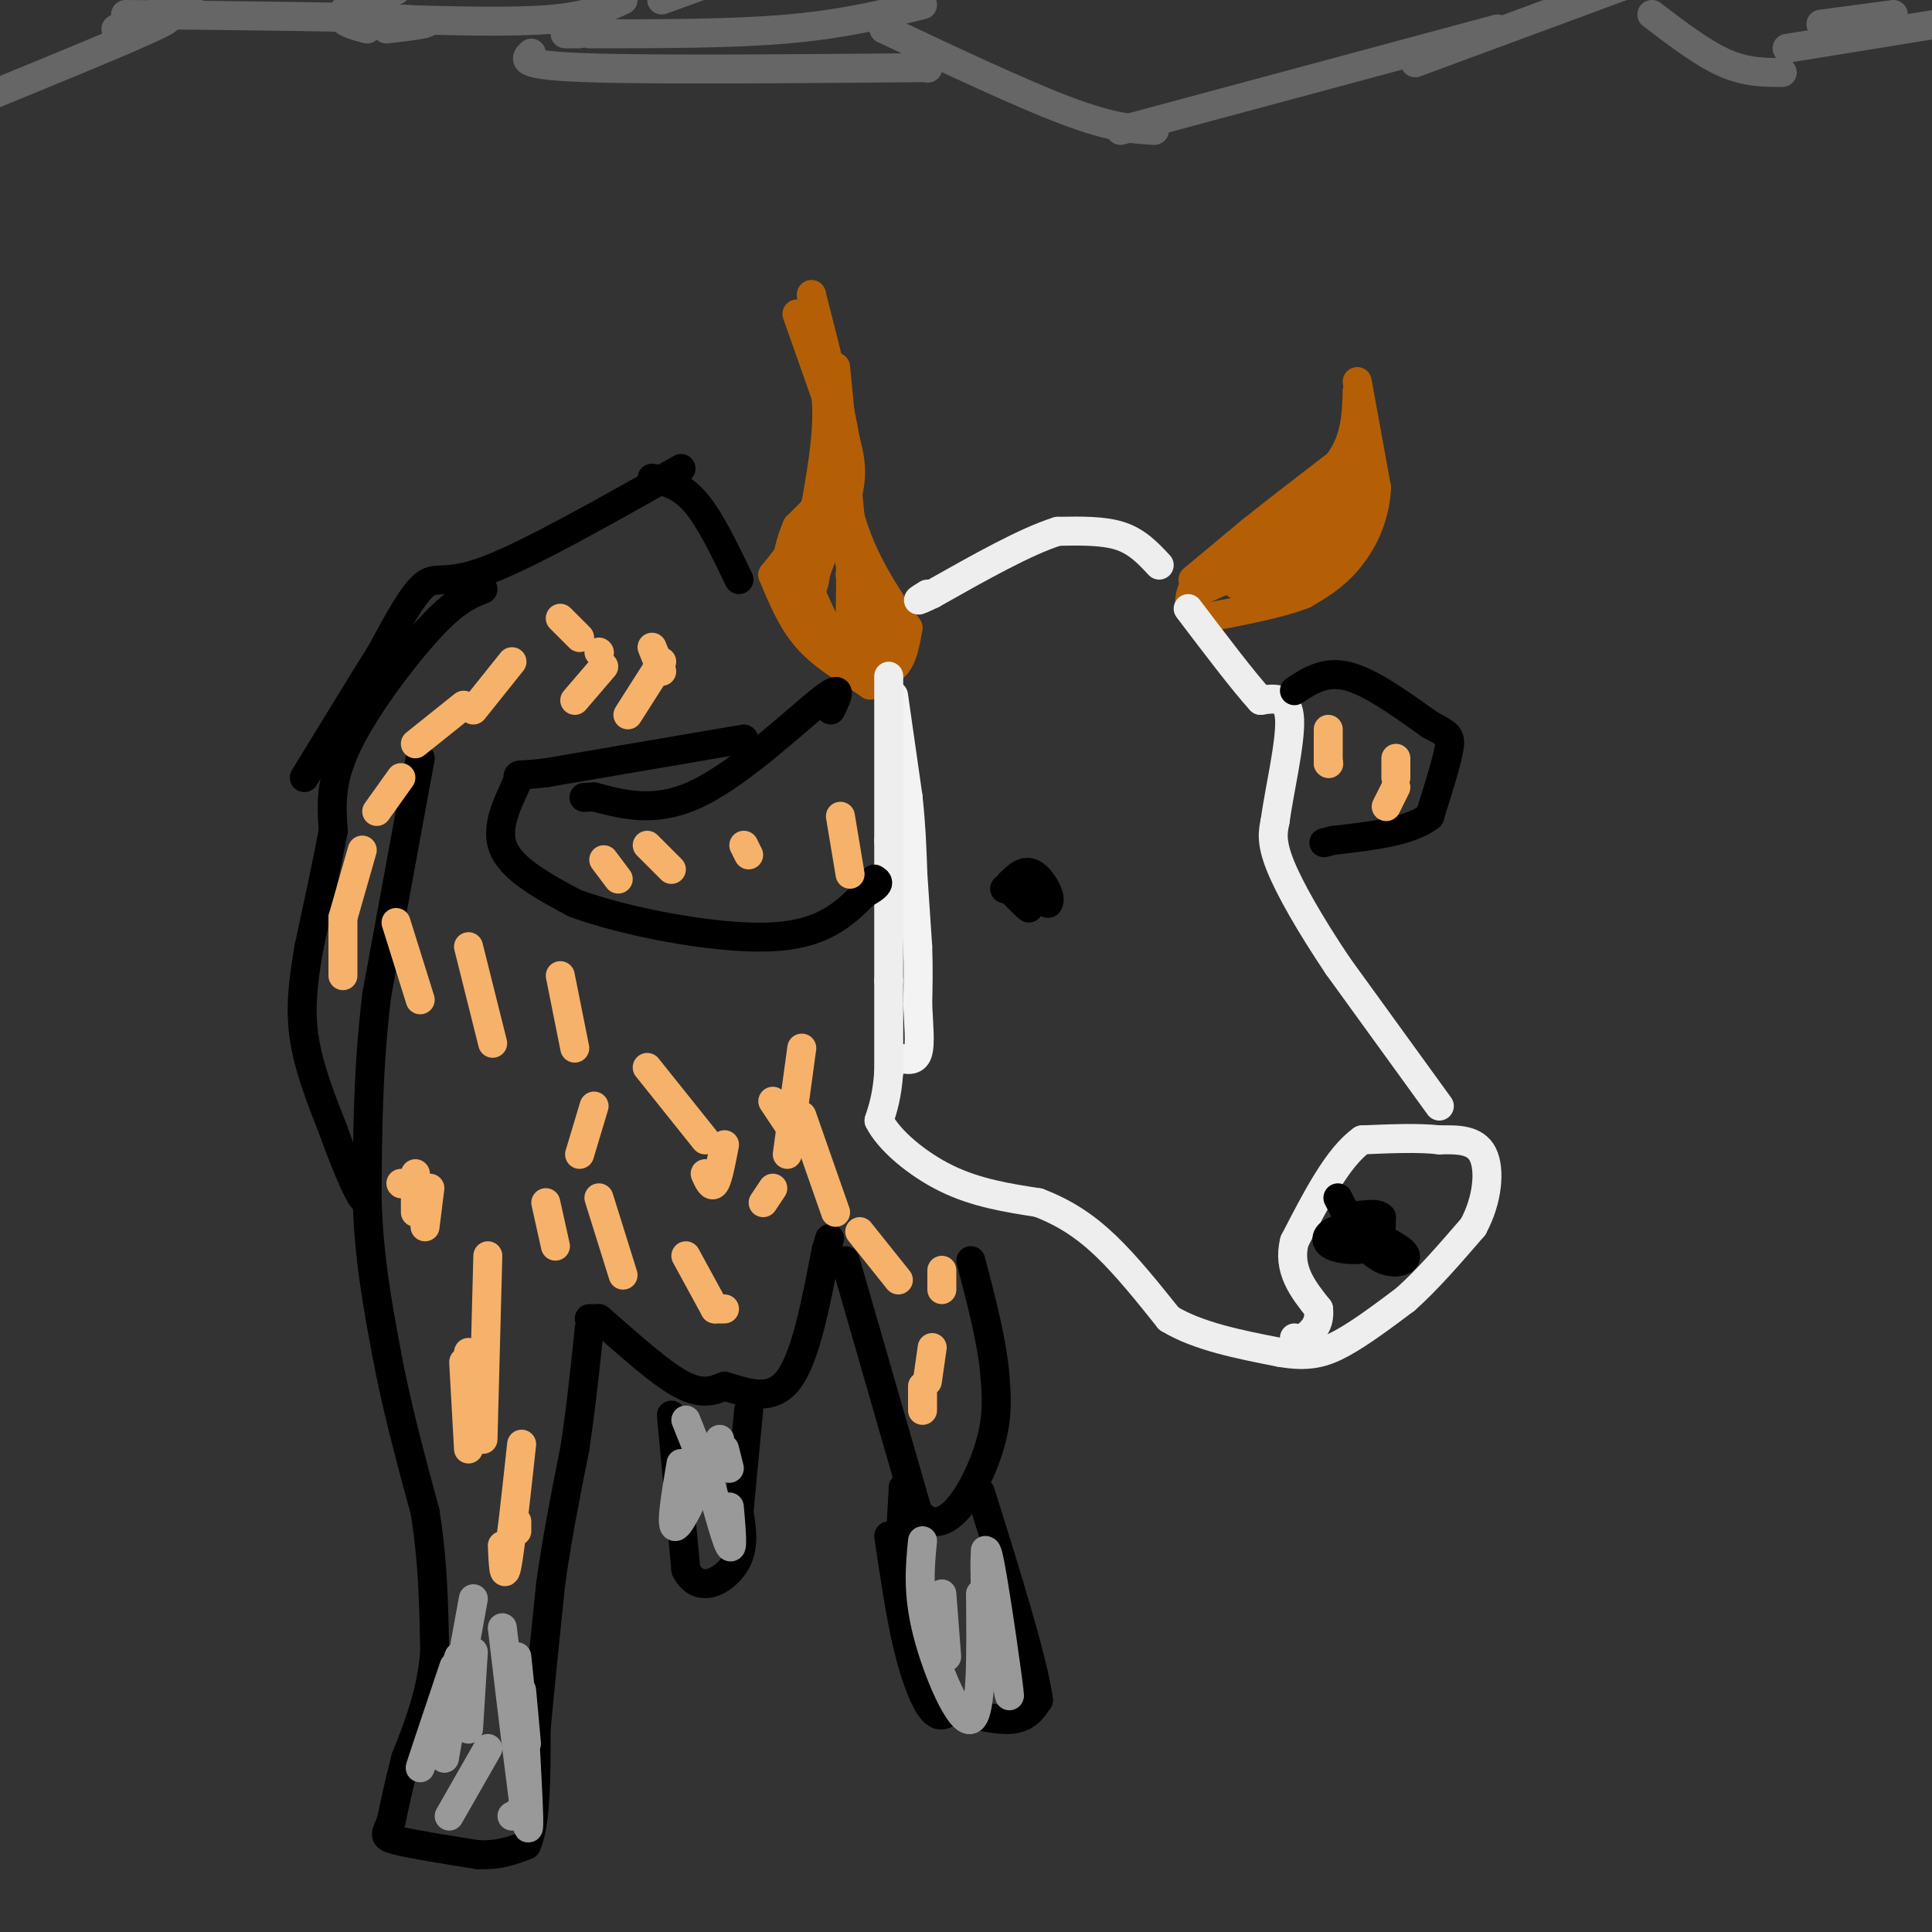 <svg viewBox='0 0 400 400' version='1.1' xmlns='http://www.w3.org/2000/svg' xmlns:xlink='http://www.w3.org/1999/xlink'><rect x="0" y="0" width="400" height="400" fill="#333333" stroke="none"/><g fill='none' stroke='#b45f06' stroke-width='6' stroke-linecap='round' stroke-linejoin='round'><path d='M165,65c0.000,0.000 6.000,17.000 6,17'/><path d='M171,82c0.667,6.500 -0.667,14.250 -2,22'/><path d='M169,104c-1.833,6.167 -5.417,10.583 -9,15'/><path d='M160,119c1.917,4.667 3.833,9.333 7,13c3.167,3.667 7.583,6.333 12,9'/><path d='M179,141c2.000,1.500 1.000,0.750 0,0'/><path d='M173,76c0.000,0.000 3.000,31.000 3,31'/><path d='M176,107c2.500,9.000 7.250,16.000 12,23'/><path d='M188,130c-0.467,2.644 -0.933,5.289 -2,7c-1.067,1.711 -2.733,2.489 -4,2c-1.267,-0.489 -2.133,-2.244 -3,-4'/><path d='M179,135c-1.274,-6.571 -2.958,-21.000 -5,-27c-2.042,-6.000 -4.440,-3.571 -6,-2c-1.560,1.571 -2.280,2.286 -3,3'/><path d='M165,109c-1.209,2.691 -2.730,7.917 -2,11c0.730,3.083 3.711,4.022 5,2c1.289,-2.022 0.885,-7.006 0,-7c-0.885,0.006 -2.253,5.002 -2,9c0.253,3.998 2.126,6.999 4,10'/><path d='M183,128c-2.250,4.417 -4.500,8.833 -7,8c-2.500,-0.833 -5.250,-6.917 -8,-13'/><path d='M168,123c0.311,-5.667 5.089,-13.333 7,-19c1.911,-5.667 0.956,-9.333 0,-13'/><path d='M175,91c-1.167,-7.167 -4.083,-18.583 -7,-30'/><path d='M168,61c0.000,1.333 3.500,19.667 7,38'/><path d='M175,99c1.333,11.333 1.167,20.667 1,30'/><path d='M176,129c1.800,6.711 5.800,8.489 7,7c1.200,-1.489 -0.400,-6.244 -2,-11'/><path d='M181,125c-1.167,-2.833 -3.083,-4.417 -5,-6'/><path d='M247,120c0.000,0.000 12.000,-10.000 12,-10'/><path d='M259,110c5.000,-4.000 11.500,-9.000 18,-14'/><path d='M277,96c3.667,-4.833 3.833,-9.917 4,-15'/><path d='M281,81c0.000,0.000 0.100,0.100 0.1,0.1'/><path d='M281,79c0.000,0.000 4.000,22.000 4,22'/><path d='M285,101c-0.311,6.444 -3.089,11.556 -6,15c-2.911,3.444 -5.956,5.222 -9,7'/><path d='M270,123c-5.000,2.000 -13.000,3.500 -21,5'/><path d='M249,128c-3.929,-0.964 -3.250,-5.875 0,-9c3.250,-3.125 9.071,-4.464 13,-7c3.929,-2.536 5.964,-6.268 8,-10'/><path d='M270,102c4.000,-2.844 10.000,-4.956 12,-4c2.000,0.956 0.000,4.978 -2,9'/><path d='M280,107c-4.000,3.167 -13.000,6.583 -22,10'/><path d='M258,117c-4.524,2.131 -4.833,2.458 -2,2c2.833,-0.458 8.810,-1.702 13,-5c4.190,-3.298 6.595,-8.649 9,-14'/><path d='M278,100c-2.167,1.167 -12.083,11.083 -22,21'/><path d='M256,121c1.738,1.869 17.083,-3.958 22,-7c4.917,-3.042 -0.595,-3.298 -6,-2c-5.405,1.298 -10.702,4.149 -16,7'/><path d='M256,119c-4.167,1.833 -6.583,2.917 -9,4'/></g>
<g fill='none' stroke='#f3f3f3' stroke-width='6' stroke-linecap='round' stroke-linejoin='round'><path d='M185,144c0.000,0.000 3.000,21.000 3,21'/><path d='M188,165c0.667,6.167 0.833,11.083 1,16'/><path d='M189,181c0.333,5.167 0.667,10.083 1,15'/><path d='M190,196c0.167,4.500 0.083,8.250 0,12'/><path d='M190,208c0.178,4.044 0.622,8.156 0,10c-0.622,1.844 -2.311,1.422 -4,1'/></g>
<g fill='none' stroke='#eeeeee' stroke-width='6' stroke-linecap='round' stroke-linejoin='round'><path d='M184,140c0.000,0.000 0.000,34.000 0,34'/><path d='M184,174c0.000,10.500 0.000,19.750 0,29'/><path d='M184,203c0.000,8.000 0.000,13.500 0,19'/><path d='M184,222c-0.333,4.833 -1.167,7.417 -2,10'/><path d='M182,232c1.956,4.000 7.844,9.000 14,12c6.156,3.000 12.578,4.000 19,5'/><path d='M215,249c5.489,2.111 9.711,4.889 14,9c4.289,4.111 8.644,9.556 13,15'/><path d='M242,273c6.000,3.667 14.500,5.333 23,7'/><path d='M265,280c5.889,1.044 9.111,0.156 13,-2c3.889,-2.156 8.444,-5.578 13,-9'/><path d='M291,269c4.500,-4.000 9.250,-9.500 14,-15'/><path d='M305,254c3.022,-5.533 3.578,-11.867 2,-15c-1.578,-3.133 -5.289,-3.067 -9,-3'/><path d='M298,236c-4.167,-0.500 -10.083,-0.250 -16,0'/><path d='M282,236c-5.000,3.500 -9.500,12.250 -14,21'/><path d='M268,257c-1.500,5.833 1.750,9.917 5,14'/><path d='M273,271c0.333,3.333 -1.333,4.667 -3,6'/><path d='M270,277c-0.833,1.000 -1.417,0.500 -2,0'/><path d='M298,229c0.000,0.000 -21.000,-29.000 -21,-29'/><path d='M277,200c-5.889,-8.778 -10.111,-16.222 -12,-21c-1.889,-4.778 -1.444,-6.889 -1,-9'/><path d='M264,170c0.778,-5.889 3.222,-16.111 3,-21c-0.222,-4.889 -3.111,-4.444 -6,-4'/><path d='M261,145c-3.500,-3.833 -9.250,-11.417 -15,-19'/><path d='M240,117c-2.250,-2.417 -4.500,-4.833 -8,-6c-3.500,-1.167 -8.250,-1.083 -13,-1'/><path d='M219,110c-6.500,2.000 -16.250,7.500 -26,13'/><path d='M193,123c-4.500,2.167 -2.750,1.083 -1,0'/></g>
<g fill='none' stroke='#000000' stroke-width='6' stroke-linecap='round' stroke-linejoin='round'><path d='M208,184c0.000,0.000 9.000,3.000 9,3'/><path d='M217,187c0.956,-0.956 -1.156,-4.844 -3,-6c-1.844,-1.156 -3.422,0.422 -5,2'/><path d='M209,183c-0.167,1.167 1.917,3.083 4,5'/><path d='M277,248c2.533,4.956 5.067,9.911 8,12c2.933,2.089 6.267,1.311 6,0c-0.267,-1.311 -4.133,-3.156 -8,-5'/><path d='M283,255c-2.702,-0.936 -5.456,-0.777 -7,0c-1.544,0.777 -1.877,2.171 0,3c1.877,0.829 5.965,1.094 8,0c2.035,-1.094 2.018,-3.547 2,-6'/><path d='M286,252c-0.833,-1.000 -3.917,-0.500 -7,0'/><path d='M268,143c3.167,-2.083 6.333,-4.167 11,-3c4.667,1.167 10.833,5.583 17,10'/><path d='M296,150c3.711,2.044 4.489,2.156 4,5c-0.489,2.844 -2.244,8.422 -4,14'/><path d='M296,169c-4.000,3.167 -12.000,4.083 -20,5'/><path d='M276,174c-3.333,0.833 -1.667,0.417 0,0'/><path d='M172,147c1.444,-2.933 2.889,-5.867 -2,-2c-4.889,3.867 -16.111,14.533 -25,19c-8.889,4.467 -15.444,2.733 -22,1'/><path d='M123,165c-3.667,0.167 -1.833,0.083 0,0'/><path d='M154,153c0.000,0.000 -41.000,7.000 -41,7'/><path d='M113,160c-7.345,0.905 -5.208,-0.333 -6,2c-0.792,2.333 -4.512,8.238 -3,13c1.512,4.762 8.256,8.381 15,12'/><path d='M119,187c10.333,3.822 28.667,7.378 40,7c11.333,-0.378 15.667,-4.689 20,-9'/><path d='M179,185c3.667,-2.000 2.833,-2.500 2,-3'/><path d='M153,120c-3.000,-6.250 -6.000,-12.500 -9,-16c-3.000,-3.500 -6.000,-4.250 -9,-5'/><path d='M141,97c-15.644,8.844 -31.289,17.689 -40,21c-8.711,3.311 -10.489,1.089 -13,3c-2.511,1.911 -5.756,7.956 -9,14'/><path d='M79,135c-4.167,6.667 -10.083,16.333 -16,26'/><path d='M100,122c-2.822,1.111 -5.644,2.222 -11,8c-5.356,5.778 -13.244,16.222 -17,24c-3.756,7.778 -3.378,12.889 -3,18'/><path d='M69,172c-1.333,7.000 -3.167,15.500 -5,24'/><path d='M64,196c-1.267,7.111 -1.933,12.889 -1,19c0.933,6.111 3.467,12.556 6,19'/><path d='M69,234c2.267,6.333 4.933,12.667 6,14c1.067,1.333 0.533,-2.333 0,-6'/><path d='M87,157c0.000,0.000 -9.000,49.000 -9,49'/><path d='M78,206c-1.833,15.167 -1.917,28.583 -2,42'/><path d='M76,248c0.333,12.333 2.167,22.167 4,32'/><path d='M80,280c2.000,10.833 5.000,21.917 8,33'/><path d='M88,313c1.667,10.333 1.833,19.667 2,29'/><path d='M90,342c-0.667,8.500 -3.333,15.250 -6,22'/><path d='M84,364c-1.500,5.833 -2.250,9.417 -3,13'/><path d='M81,377c-1.000,2.778 -2.000,3.222 1,4c3.000,0.778 10.000,1.889 17,3'/><path d='M99,384c4.500,0.167 7.250,-0.917 10,-2'/><path d='M109,382c2.000,-4.333 2.000,-14.167 2,-24'/><path d='M111,358c0.833,-9.000 1.917,-19.500 3,-30'/><path d='M114,328c1.333,-9.667 3.167,-18.833 5,-28'/><path d='M119,300c1.333,-8.833 2.167,-16.917 3,-25'/><path d='M122,273c0.000,0.000 2.000,0.000 2,0'/><path d='M124,273c3.422,2.844 10.978,9.956 16,13c5.022,3.044 7.511,2.022 10,1'/><path d='M150,287c4.089,1.133 9.311,3.467 13,-1c3.689,-4.467 5.844,-15.733 8,-27'/><path d='M171,259c1.333,-4.500 0.667,-2.250 0,0'/><path d='M139,293c0.000,0.000 3.000,32.000 3,32'/><path d='M142,325c2.644,5.244 7.756,2.356 10,-1c2.244,-3.356 1.622,-7.178 1,-11'/><path d='M153,313c0.500,-5.333 1.250,-13.167 2,-21'/><path d='M175,261c0.000,0.000 15.000,52.000 15,52'/><path d='M190,313c5.356,6.400 11.244,-3.600 14,-11c2.756,-7.400 2.378,-12.200 2,-17'/><path d='M206,285c-0.500,-6.833 -2.750,-15.417 -5,-24'/><path d='M184,318c1.222,8.267 2.444,16.533 4,23c1.556,6.467 3.444,11.133 5,13c1.556,1.867 2.778,0.933 4,0'/><path d='M197,354c3.022,0.622 8.578,2.178 12,2c3.422,-0.178 4.711,-2.089 6,-4'/><path d='M215,352c-1.000,-7.833 -6.500,-25.417 -12,-43'/><path d='M186,326c0.000,0.000 1.000,-18.000 1,-18'/><path d='M187,308c0.000,0.000 0.100,0.100 0.1,0.1'/></g>
<g fill='none' stroke='#f6b26b' stroke-width='6' stroke-linecap='round' stroke-linejoin='round'><path d='M125,178c0.000,0.000 3.000,4.000 3,4'/><path d='M134,175c0.000,0.000 5.000,5.000 5,5'/><path d='M154,175c0.000,0.000 1.000,2.000 1,2'/><path d='M174,169c0.000,0.000 2.000,12.000 2,12'/><path d='M275,151c0.000,0.000 0.000,7.000 0,7'/><path d='M275,158c0.000,0.000 0.100,0.100 0.1,0.1'/><path d='M289,157c0.000,0.000 0.000,4.000 0,4'/><path d='M289,163c0.000,0.000 -2.000,4.000 -2,4'/><path d='M116,128c0.000,0.000 4.000,4.000 4,4'/><path d='M124,135c0.000,0.000 0.100,0.100 0.1,0.1'/><path d='M135,134c0.000,0.000 2.000,5.000 2,5'/><path d='M137,137c0.000,0.000 -7.000,11.000 -7,11'/><path d='M125,138c0.000,0.000 -6.000,7.000 -6,7'/><path d='M106,137c0.000,0.000 -8.000,10.000 -8,10'/><path d='M96,146c0.000,0.000 -10.000,8.000 -10,8'/><path d='M83,161c0.000,0.000 -5.000,7.000 -5,7'/><path d='M75,176c0.000,0.000 -4.000,14.000 -4,14'/><path d='M71,190c0.000,0.000 0.000,12.000 0,12'/><path d='M82,191c0.000,0.000 5.000,16.000 5,16'/><path d='M97,196c0.000,0.000 5.000,20.000 5,20'/><path d='M116,202c0.000,0.000 3.000,15.000 3,15'/><path d='M134,221c0.000,0.000 12.000,15.000 12,15'/><path d='M160,228c0.000,0.000 4.000,6.000 4,6'/><path d='M166,217c0.000,0.000 -3.000,22.000 -3,22'/><path d='M150,237c-0.667,3.500 -1.333,7.000 -2,8c-0.667,1.000 -1.333,-0.500 -2,-2'/><path d='M123,229c0.000,0.000 -3.000,10.000 -3,10'/><path d='M89,246c0.000,0.000 -1.000,8.000 -1,8'/><path d='M86,243c0.000,0.000 0.000,8.000 0,8'/><path d='M83,245c0.000,0.000 0.100,0.100 0.1,0.1'/><path d='M101,260c0.000,0.000 -1.000,38.000 -1,38'/><path d='M113,249c0.000,0.000 2.000,9.000 2,9'/><path d='M124,248c0.000,0.000 5.000,16.000 5,16'/><path d='M142,260c0.000,0.000 6.000,11.000 6,11'/><path d='M148,271c0.000,0.000 2.000,0.000 2,0'/><path d='M158,249c0.000,0.000 2.000,-3.000 2,-3'/><path d='M166,231c0.000,0.000 7.000,20.000 7,20'/><path d='M178,255c0.000,0.000 8.000,10.000 8,10'/><path d='M195,263c0.000,0.000 0.000,4.000 0,4'/><path d='M193,279c0.000,0.000 -1.000,7.000 -1,7'/><path d='M191,287c0.000,0.000 0.000,5.000 0,5'/><path d='M107,315c0.000,0.000 0.000,2.000 0,2'/><path d='M106,317c0.000,0.000 0.100,0.100 0.1,0.1'/><path d='M108,299c-1.167,10.750 -2.333,21.500 -3,25c-0.667,3.500 -0.833,-0.250 -1,-4'/><path d='M96,282c0.000,0.000 1.000,18.000 1,18'/><path d='M97,280c0.000,0.000 2.000,10.000 2,10'/></g>
<g fill='none' stroke='#999999' stroke-width='6' stroke-linecap='round' stroke-linejoin='round'><path d='M98,342c0.000,0.000 -1.000,16.000 -1,16'/><path d='M98,331c0.000,0.000 -6.000,33.000 -6,33'/><path d='M92,364c0.000,0.000 0.000,-2.000 0,-2'/><path d='M95,343c-3.917,11.333 -7.833,22.667 -8,23c-0.167,0.333 3.417,-10.333 7,-21'/><path d='M104,337c2.083,17.583 4.167,35.167 5,40c0.833,4.833 0.417,-3.083 0,-11'/><path d='M109,361c0.000,0.000 -1.000,-11.000 -1,-11'/><path d='M107,343c1.083,10.250 2.167,20.500 2,26c-0.167,5.500 -1.583,6.250 -3,7'/><path d='M101,362c0.000,0.000 -8.000,14.000 -8,14'/><path d='M146,303c2.083,7.750 4.167,15.500 5,17c0.833,1.500 0.417,-3.250 0,-8'/><path d='M151,304c0.000,0.000 -1.000,-4.000 -1,-4'/><path d='M149,298c-3.833,8.583 -7.667,17.167 -9,18c-1.333,0.833 -0.167,-6.083 1,-13'/><path d='M142,294c0.000,0.000 2.000,5.000 2,5'/><path d='M195,330c0.000,0.000 1.000,13.000 1,13'/><path d='M195,338c0.000,0.000 -2.000,-7.000 -2,-7'/><path d='M191,319c-0.533,5.444 -1.067,10.889 1,19c2.067,8.111 6.733,18.889 9,18c2.267,-0.889 2.133,-13.444 2,-26'/><path d='M204,328c0.000,0.000 0.000,-5.000 0,-5'/><path d='M204,321c2.533,15.778 5.067,31.556 5,30c-0.067,-1.556 -2.733,-20.444 -4,-27c-1.267,-6.556 -1.133,-0.778 -1,5'/><path d='M204,329c-0.167,0.833 -0.083,0.417 0,0'/></g>
<g fill='none' stroke='#666666' stroke-width='6' stroke-linecap='round' stroke-linejoin='round'><path d='M39,0c0.000,0.000 -15.000,6.000 -15,6'/><path d='M25,6c6.500,-1.750 13.000,-3.500 8,-1c-5.000,2.500 -21.500,9.250 -38,16'/><path d='M26,3c24.500,0.250 49.000,0.500 58,1c9.000,0.500 2.500,1.250 -4,2'/><path d='M76,6c-2.133,-0.578 -4.267,-1.156 -5,-2c-0.733,-0.844 -0.067,-1.956 2,-3c2.067,-1.044 5.533,-2.022 9,-3'/><path d='M191,1c-8.250,2.000 -16.500,4.000 -28,5c-11.500,1.000 -26.250,1.000 -41,1'/><path d='M120,7c0.000,0.000 -3.000,0.000 -3,0'/><path d='M137,0c0.000,0.000 11.000,-4.000 11,-4'/><path d='M129,0c-3.583,1.667 -7.167,3.333 -15,4c-7.833,0.667 -19.917,0.333 -32,0'/><path d='M110,11c-1.333,1.250 -2.667,2.500 11,3c13.667,0.500 42.333,0.250 71,0'/><path d='M192,14c0.000,0.000 0.100,0.100 0.1,0.1'/><path d='M183,6c14.333,6.750 28.667,13.500 38,17c9.333,3.500 13.667,3.750 18,4'/><path d='M232,27c0.000,0.000 78.000,-21.000 78,-21'/><path d='M293,13c0.000,0.000 46.000,-17.000 46,-17'/><path d='M342,3c5.250,4.000 10.500,8.000 15,10c4.500,2.000 8.250,2.000 12,2'/><path d='M370,10c0.000,0.000 37.000,-6.000 37,-6'/><path d='M377,5c0.000,0.000 15.000,-2.000 15,-2'/></g>
</svg>